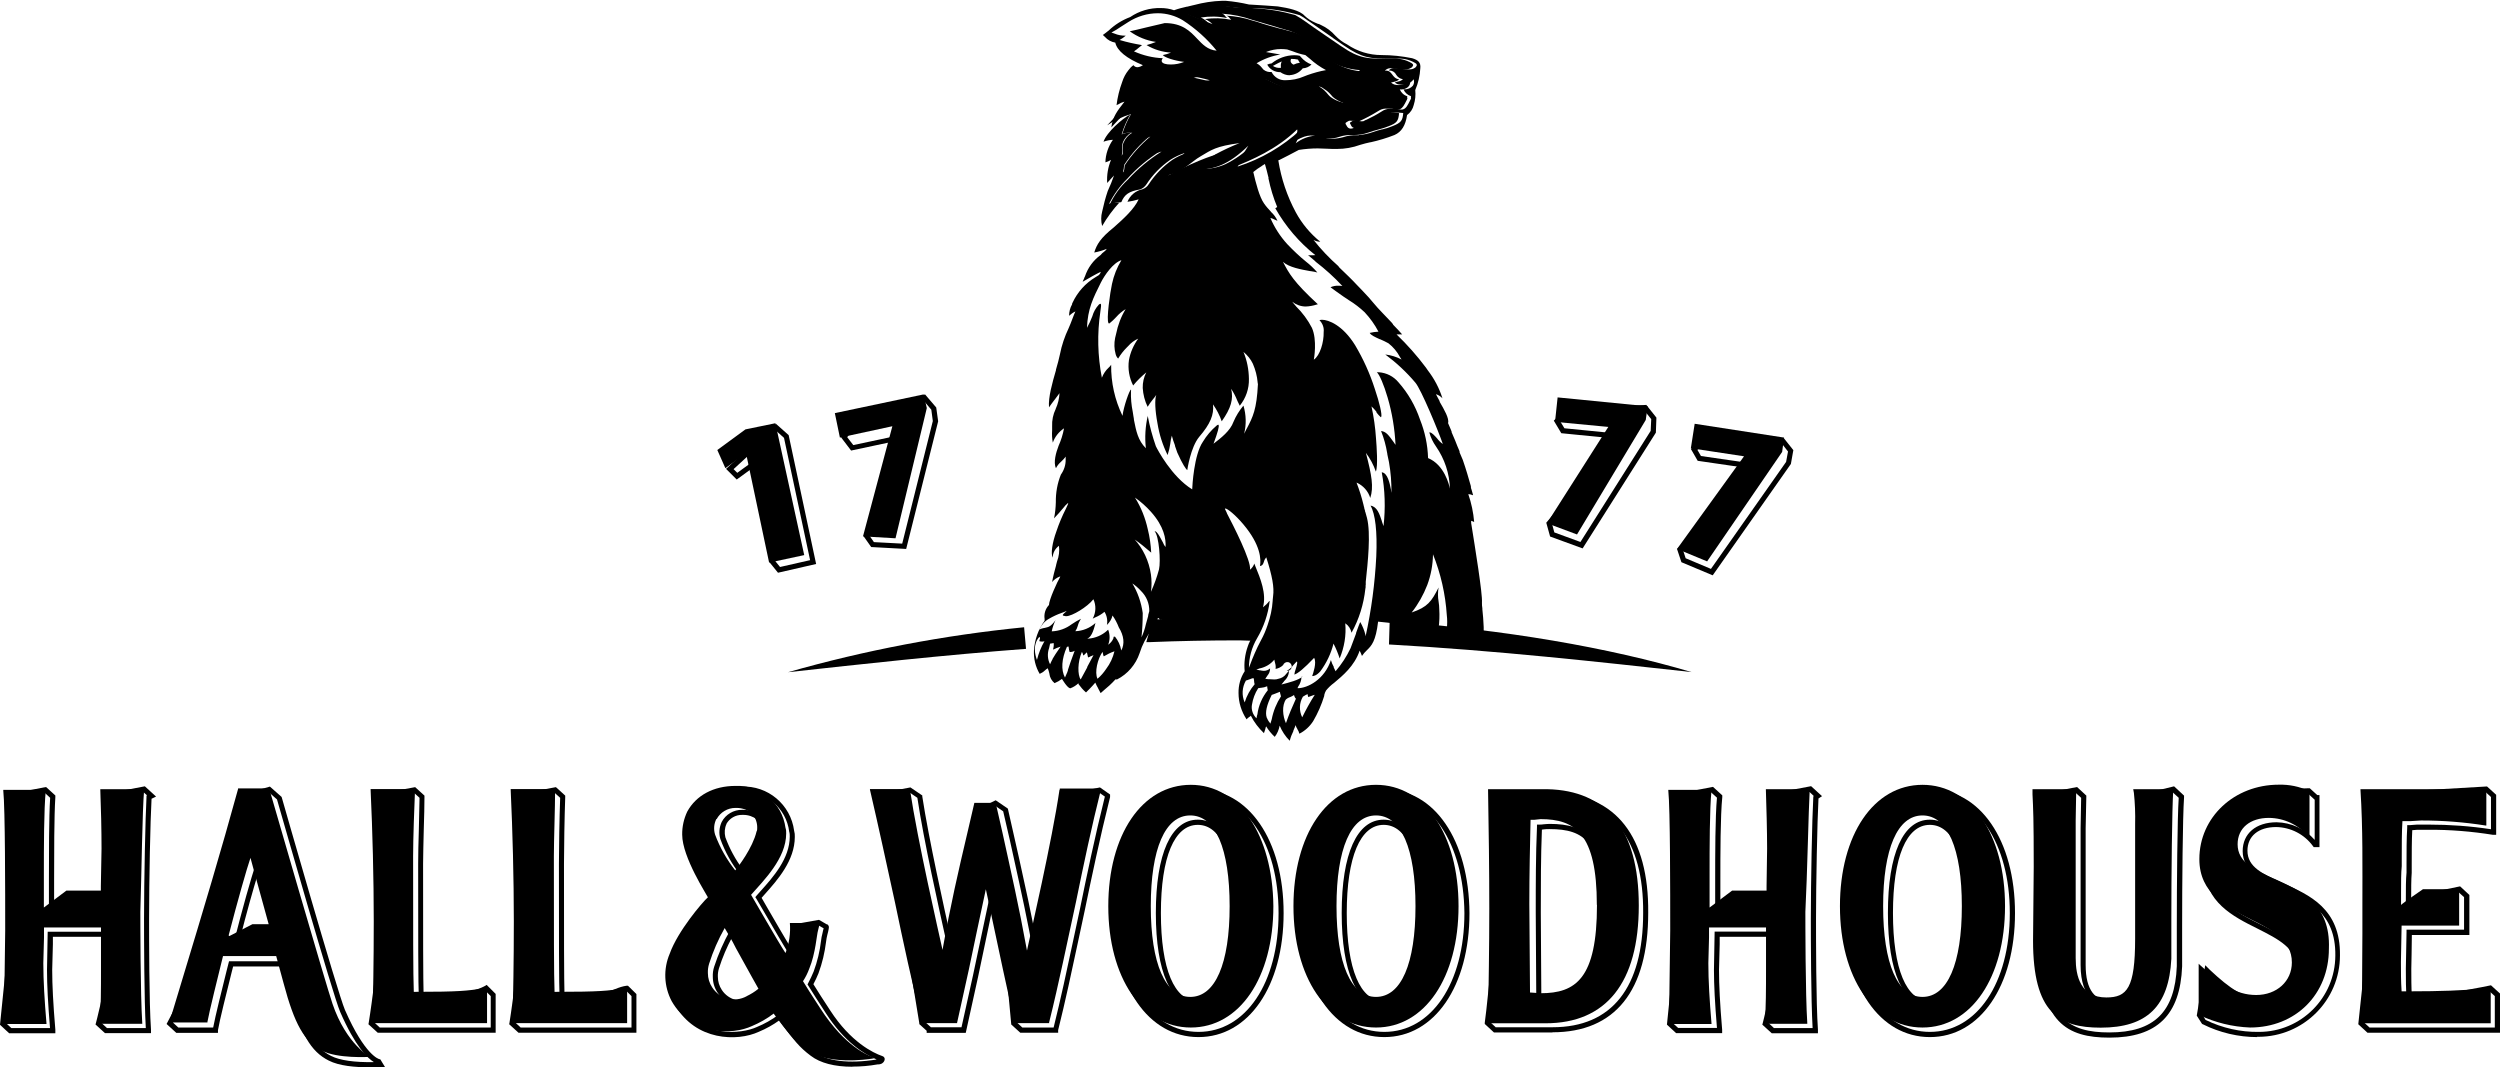 <?xml version="1.0" encoding="UTF-8"?><svg id="uuid-2ac6098c-67be-4041-a9cc-9a70b4694314" xmlns="http://www.w3.org/2000/svg" viewBox="0 0 182.94 78.1"><path d="M53.16,60.3c-.14,.3-.16,.64-.08,.97,.31,.84,.74,1.64,1.28,2.35,.6-.73,1.05-1.58,1.32-2.48,.03-.07,.04-.14,.04-.22,.01-.34-.1-.68-.32-.95-.29-.22-.64-.34-1-.34h-.09c-.48-.01-.93,.25-1.16,.67m1.2,3.93l-.15-.18c-.64-.8-1.14-1.7-1.49-2.66-.12-.41-.08-.85,.1-1.24h0c.29-.56,.88-.9,1.5-.89h.09c.46,0,.9,.16,1.26,.45,.29,.33,.44,.76,.44,1.2,0,.12-.01,.24-.06,.35-.28,1.22-1.33,2.54-1.54,2.79l-.15,.18Zm-.77,4.34c-.39,.73-.72,1.5-.97,2.29-.06,.2-.09,.41-.08,.62,0,.34,.1,.67,.29,.96,.49,.75,1.48,1.01,2.27,.58h.02c.25-.12,.49-.26,.7-.43-.06-.11-.12-.21-.17-.3-.08-.13-.16-.27-.22-.41l-1.18-2.13c-.22-.44-.44-.82-.65-1.18m.69,5.03c-.72,0-1.38-.36-1.77-.96-.23-.34-.35-.74-.35-1.16-.01-.25,.02-.5,.1-.74,.3-.92,.69-1.81,1.16-2.65l.16-.28,.17,.28c.27,.45,.55,.92,.83,1.48l1.21,2.2c.03,.06,.11,.2,.18,.32,.08,.13,.16,.28,.25,.44l.07,.13-.11,.1c-.27,.24-.58,.44-.91,.58-.3,.16-.64,.25-.99,.25m2.82,.55l.42,.56c.87,1.17,1.24,1.66,2.04,2.26,.91,.69,2.54,.9,4.59,.57h0c-.92-.39-2.37-1.29-3.72-3.39-.05-.08-.14-.21-.25-.39-.24-.37-.6-.92-1.03-1.62l-.06-.09,.05-.1c.15-.28,.28-.56,.4-.85,.27-.73,.45-1.48,.54-2.25,.02-.18,.05-.36,.1-.53l.05-.23c.01-.06,.03-.11,.04-.15l-.4-.23-1.55,.28v.02c.11,.67,.07,1.35-.12,2l-.13,.34-.2-.31c-.39-.59-1.44-2.41-2.07-3.49-.23-.39-.42-.73-.45-.77l-.08-.12,.09-.11c.1-.12,.21-.24,.32-.36,.89-.99,2.11-2.36,2.11-3.96,0-.12,0-.24-.04-.36-.21-1.73-1.73-3.01-3.47-2.93-1.54,0-2.76,.65-3.37,1.78-.24,.5-.35,1.05-.34,1.6,0,1.34,1.28,3.51,1.71,4.23,.06,.09,.11,.19,.16,.29l.04,.12-.09,.08c-.39,.34-2.15,2.41-2.74,4.04-.46,1.07-.42,2.29,.13,3.33,1.47,2.58,4.47,2.28,5.61,1.75,.56-.23,1.09-.53,1.57-.89l.15-.12Zm5.27,3.92c-1.3,0-2.35-.27-3.04-.8-.85-.63-1.25-1.17-2.12-2.33l-.19-.26c-.46,.33-.96,.61-1.49,.83-1.59,.74-4.63,.65-6.1-1.91-.6-1.13-.65-2.47-.15-3.65,.56-1.56,2.18-3.52,2.73-4.08l-.07-.12c-.75-1.28-1.76-3.13-1.76-4.42-.01-.61,.12-1.22,.38-1.78,.68-1.26,2.03-1.98,3.7-1.98,1.93-.09,3.6,1.32,3.85,3.23,.04,.15,.06,.3,.05,.45,0,1.73-1.27,3.16-2.2,4.2-.08,.09-.15,.17-.23,.26,.07,.12,.19,.33,.38,.66,.53,.91,1.35,2.34,1.83,3.11,.06-.48,.06-.96,0-1.43l-.03-.37,2.02-.36,.57,.33h.04l.07,.07c.07,.09,.05,.18-.01,.46l-.06,.24c-.04,.16-.07,.32-.09,.49-.1,.8-.28,1.58-.56,2.33-.11,.27-.23,.53-.37,.79,.4,.65,.74,1.17,.97,1.52,.12,.19,.21,.32,.26,.4,1.5,2.32,3.15,3.11,3.79,3.33,.04,.01,.06,.02,.07,.03,.07,.03,.12,.1,.13,.19,0,.13-.08,.25-.19,.32l-.03,.02c-.08,.04-.17,.06-.25,.06h-.06c-.61,.11-1.22,.16-1.83,.16"/><path d="M27.79,75.19h8.12v-2.3l-.35-.35c-.42,.21-1.84,.78-4.73,.78h-.18v-.18c-.05-1.15-.05-4.65-.05-9.94,0-.63,.02-1.59,.05-2.52,.02-.89,.04-1.74,.05-2.3l-.42-.38-2.45,.46c.14,3.21,.22,6.58,.22,9.51-.08,2.29-.3,4.58-.67,6.84l.42,.39Zm8.49,.38h-8.64l-.68-.62,.02-.1s.68-4.14,.68-6.88c0-2.95-.08-6.37-.23-9.61v-.21l2.95-.55,.68,.62v.13c0,.56-.02,1.43-.05,2.34-.02,.93-.05,1.88-.05,2.51,0,5.04,0,8.45,.04,9.75,3.19-.03,4.47-.79,4.48-.8l.13-.08,.66,.66v2.83Z"/><path d="M38.09,75.19h8.12v-2.3l-.38-.38c-.22,.05-.44,.12-.66,.21-.67,.26-1.58,.6-4.04,.6h-.18v-.18c-.05-1.15-.05-4.65-.05-9.94,0-1.12,.04-3.45,.09-4.82l-.42-.38-2.45,.46c.15,3.21,.23,6.59,.23,9.5-.08,2.29-.31,4.58-.67,6.84l.42,.39Zm8.49,.38h-8.64l-.68-.62,.02-.1s.68-4.23,.68-6.88c0-2.95-.08-6.36-.23-9.61v-.21l2.95-.55,.68,.62v.13c-.05,1.36-.09,3.72-.09,4.85,0,5.04,0,8.45,.04,9.75,2.25-.02,3.1-.34,3.72-.58,.27-.11,.54-.2,.83-.24h.09s.62,.61,.62,.61v2.83Z"/><path d="M87.65,60.36c-1.71,0-2.7,2.35-2.7,6.45s.98,6.45,2.7,6.45,2.7-2.35,2.7-6.45-.98-6.45-2.7-6.45m0,13.28c-1.95,0-3.07-2.49-3.07-6.83s1.12-6.83,3.07-6.83,3.07,2.43,3.07,6.83-1.12,6.83-3.07,6.83m.05-15.52c-3.45,0-5.86,3.58-5.86,8.7s2.41,8.69,5.86,8.69,5.86-3.57,5.86-8.69-2.41-8.7-5.86-8.7m0,17.77c-3.67,0-6.23-3.73-6.23-9.07s2.56-9.07,6.23-9.07,6.23,3.73,6.23,9.07-2.56,9.07-6.23,9.07"/><path d="M101.25,60.36c-1.71,0-2.7,2.35-2.7,6.45s.98,6.45,2.7,6.45,2.7-2.35,2.7-6.45-.98-6.45-2.7-6.45Zm0,13.28c-1.95,0-3.07-2.49-3.07-6.83s1.12-6.83,3.07-6.83,3.07,2.49,3.07,6.83-1.12,6.83-3.07,6.83Zm.05-15.52c-3.45,0-5.86,3.58-5.86,8.7s2.41,8.69,5.86,8.69,5.86-3.57,5.86-8.69c-.05-5.12-2.45-8.7-5.86-8.7m0,17.77c-3.67,0-6.23-3.73-6.23-9.07s2.56-9.07,6.23-9.07,6.19,3.73,6.23,9.07c0,5.34-2.56,9.07-6.23,9.07"/><path d="M112.83,60.72c-.08,2-.08,4.05-.08,6.04,0,1.1,.01,2.2,.02,3.28,.01,1.02,.02,2.02,.02,3.03h.04c.15-.04,.3-.05,.46-.05,2.52,0,3.98-1.04,3.98-6.36,0-5.07-1.31-5.99-3.89-5.99-.14,0-.28,0-.41,.02-.05,0-.09,.01-.14,.02m-.12,12.75c-.05,0-.1,0-.15-.02l-.14-.04v-.15c0-1.07-.01-2.14-.02-3.21-.01-1.09-.02-2.18-.02-3.29,0-2.05,0-4.17,.09-6.23v-.18h.19c.1,0,.19,0,.28-.02,.15-.02,.3-.02,.45-.03,2.7,0,4.26,1.04,4.26,6.37,0,4.91-1.18,6.73-4.36,6.73-.13,0-.26,.01-.39,.04-.06,.01-.13,.02-.19,.02m-3.24,1.72h4.14c4.34,0,6.63-2.9,6.63-8.37,.04-5.31-2.25-8.28-6.45-8.37h-4.16c.04,2.92,.04,5.66,.04,8.56,0,2.4-.54,7.07-.63,7.8l.42,.39Zm4.14,.38h-4.29l-.67-.62v-.1c.02-.05,.65-5.28,.65-7.85,0-2.94,0-5.72-.05-8.7v-.24h4.54c4.45,.09,6.87,3.2,6.82,8.75,0,5.72-2.43,8.75-7.01,8.75"/><path d="M141.22,60.36c-1.71,0-2.7,2.35-2.7,6.45s.98,6.45,2.7,6.45,2.7-2.35,2.7-6.45-.98-6.45-2.7-6.45m0,13.28c-1.95,0-3.07-2.49-3.07-6.83s1.12-6.83,3.07-6.83,3.07,2.49,3.07,6.83-1.12,6.83-3.07,6.83m0-15.52c-3.45,0-5.85,3.58-5.85,8.7s2.41,8.69,5.85,8.69,5.85-3.57,5.85-8.69-2.41-8.7-5.85-8.7m0,17.77c-3.67,0-6.23-3.73-6.23-9.07s2.56-9.07,6.23-9.07,6.23,3.73,6.23,9.07-2.56,9.07-6.23,9.07"/><path d="M149.55,58.45v.48c.05,.92,.09,1.79,.09,5.05l-.05,5.4c0,5.14,1.82,6.17,4.76,6.17,3.28,0,4.81-1.5,4.94-4.85v-2.88c0-3.05,.04-7.96,.14-9.44l-.46-.42-1.79,.44,.02,.1c.08,.77,.12,1.55,.1,2.33v8.37c0,3.74-1,4.49-2.62,4.49-1.11,0-2.43-.53-2.43-3.07v-10.03l.04-2.21-.42-.38-2.32,.45Zm4.8,17.48c-3.08,0-5.13-1.11-5.13-6.55l.05-5.4c0-3.25-.04-4.11-.08-5.03v-.81s2.8-.55,2.8-.55l.68,.63-.05,2.38v10.02c0,1.81,.67,2.7,2.06,2.7,1.18,0,2.24-.32,2.24-4.12v-8.38c.02-.76,0-1.52-.09-2.27l-.07-.44,2.33-.57,.73,.68v.13c-.1,1.43-.14,6.4-.14,9.48v2.88c-.14,3.57-1.83,5.22-5.32,5.22"/><path d="M161.41,74.64c1.21,.59,2.55,.89,3.89,.87,3.08,0,5.58-2.5,5.59-5.58,.04-3.16-2.01-4.07-3.99-4.95h-.02s.08-.18,.08-.18l-.11,.16c-1.41-.64-2.74-1.24-2.74-2.68,0-1.28,.97-2.11,2.48-2.11,1.07,.02,2.08,.48,2.79,1.29v-2.94l-.48-.44c-.27,0-1.15,.04-1.58,.04-3.15,0-5.63,2.31-5.63,5.26,0,2.4,1.94,3.37,3.65,4.23,1.61,.81,3.13,1.56,3.13,3.33,0,1.49-1.18,2.57-2.8,2.57-1.46,0-2.6-.77-4.04-2.1l-.48,2.83,.25,.4Zm3.77,1.25c-1.38,0-2.75-.32-3.99-.94l-.05-.02-.39-.61,.62-3.69,.35,.35c1.45,1.36,2.56,2.14,3.94,2.14s2.42-.92,2.42-2.19c0-1.53-1.35-2.2-2.91-2.99-1.73-.86-3.87-1.93-3.87-4.57,0-3.16,2.64-5.64,6-5.64,.49,0,1.63-.05,1.64-.05h.08s.55,.5,.55,.5h.16v3.81h-.42l-.06-.08c-.63-.86-1.62-1.37-2.69-1.39-1.29,0-2.1,.66-2.1,1.73,0,1.2,1.11,1.7,2.51,2.33l-.05,.19,.08-.17-.08,.17,.09-.16c2,.88,4.26,1.88,4.22,5.3,0,3.29-2.67,5.95-5.96,5.96-.04,0-.08,0-.12,0"/><path d="M173.39,75.19h9.17v-2.3l-.42-.38c-.58,.12-3.59,.72-5.07,.76h-.96v-.18c-.06-.69-.06-1.46-.06-2.21,0,0,.05-2.57,.05-2.66v-.19h4.21v-2.38l-.42-.38-2.28,.47c-.22,.2-1.09,.99-1.26,1.12l-.3,.22v-1.29c0-.73,0-1.43,.05-1.94v-.58c0-.79,0-1.97,.05-2.71v-.18h.19c.06,0,.36-.03,.53-.04h.84c1.53,0,3.06,.11,4.57,.34v-2.36l-.43-.39-8.39,.49c.15,2.28,.14,4.64,.13,6.92v3.48s-.63,5.97-.63,5.97l.42,.39Zm9.55,.38h-9.7l-.67-.62,.65-6.14v-3.46c0-2.32,.01-4.71-.14-7.04v-.24l8.91-.52,.67,.61v2.93h-.23c-1.56-.25-3.14-.38-4.72-.37h-.82s-.22,.02-.37,.03c-.04,.73-.04,1.8-.04,2.52v.6c-.04,.51-.04,1.2-.04,1.92v.51c.31-.27,.76-.68,.97-.87l.04-.04,2.57-.53,.68,.63v2.93h-4.21c0,.61-.04,2.47-.04,2.47,0,.67,0,1.37,.04,2.01h.6c1.56-.05,5.06-.77,5.09-.78l.1-.02,.68,.62v2.84Z"/><path d="M74.81,75.19h2.29c.52-2.09,.98-4.23,1.42-6.31,.17-.81,.35-1.62,.52-2.43,.46-2.26,1.08-5.23,1.81-8.16l-.43-.3-2.17,.46c-.58,3.86-1.95,10.56-2.19,11.65l-.2,.94-.17-.94c-.5-2.77-.98-4.94-1.49-7.25l-.3-1.36-.49-2.12-.58-.4-.83,.41-.48,2.06c-.55,2.35-.89,4.28-1.32,6.73-.1,.59-.21,1.21-.33,1.86l-.17,.95-.2-.94c-.05-.22-.13-.59-.24-1.08-.54-2.44-1.67-7.48-2.13-10.58l-.6-.41-2.12,.41c.46,1.96,.89,3.96,1.32,5.9,.16,.74,.32,1.47,.48,2.2,.51,2.48,1.31,7.6,1.41,8.23l.5,.46h2.24l.84-3.79c.01-.05,1.15-5.45,1.24-5.86l.18-.83,.18,.83c.09,.41,1.22,5.76,1.24,5.82l.32,3.43,.44,.41Zm2.63,.38h-2.78l-.66-.6-.33-3.55s-.7-3.31-1.05-4.93c-.34,1.63-1.04,4.95-1.05,5l-.9,4.09h-2.86v-.15l-.54-.49v-.07c-.02-.06-.89-5.66-1.43-8.28-.16-.73-.32-1.46-.48-2.19-.43-1.98-.88-4.03-1.35-6.04v-.09s0-.15,0-.15l2.61-.5,.87,.59v.08c.47,3.07,1.6,8.18,2.15,10.63,.01,.05,.02,.1,.03,.15,.06-.32,.11-.62,.16-.93,.43-2.46,.77-4.4,1.32-6.75l.52-2.24,1.19-.59,.89,.61,.82,3.63c.45,2.04,.88,3.97,1.31,6.31,.47-2.28,1.53-7.58,2-10.77v-.02s0-.15,0-.15l2.61-.55,.74,.52v.19c-.74,2.95-1.37,5.95-1.84,8.23-.18,.81-.35,1.62-.52,2.43-.45,2.1-.91,4.27-1.44,6.39v.21Z"/><path d="M18.86,63.99c-.31,1-.82,2.81-1.3,4.7l1.09-.69h1.32c-.49-1.76-.88-3.19-1.1-4.01m-1.56,5.31l-.23-.23,.03-.1c.62-2.44,1.29-4.83,1.58-5.64l-.06-.24,.52,.1-.06,.15,.09,.33c.22,.79,.66,2.43,1.22,4.46l.07,.24h-1.7l-1.45,.92Zm-.54,1.04h4.23v.19c.02,.07,.34,1.24,.54,1.96,.78,2.92,1.48,4.18,2.69,4.78,.62,.32,1.72,.48,3.13,.45-.46-.28-1.36-1.13-2.47-3.68-.54-1.25-4.3-14.44-4.62-15.54l-.61-.54-1.53,.44c-1.3,4.73-2.88,10-3.97,13.55l-1.5,2.88,.39,.36h2.55c.16-.85,.63-2.74,.98-4.14l.18-.71Zm10.24,7.76c-1.02,0-2.19-.1-2.95-.49-1.32-.66-2.08-1.97-2.89-5.02-.32-1.15-.46-1.65-.51-1.87h-3.6l-.11,.43c-.37,1.48-.88,3.51-1,4.23h0v.2h-3.05l-.71-.65,1.62-3.1c1.07-3.53,2.67-8.8,3.96-13.54v-.16l1.98-.57,.85,.75,.02,.05c.04,.14,4.08,14.29,4.62,15.54,1.47,3.36,2.5,3.6,2.51,3.6l.08,.02,.36,.59h-.58c-.19,0-.39,0-.6,0"/><path d="M.82,75.23H3.66c-.15-1.82-.22-3.14-.22-4.25l.05-2.8h4.55v3.39c0,.87-.49,2.79-.62,3.28l.41,.38h2.84c-.12-2.03-.13-6.62-.13-8.01,0-2.85,.1-7.42,.18-8.89v-.11s.04-.02,.04-.02l-.28-.25-2.4,.46c.04,1.16,.09,2.92,.09,4.19l-.05,3.26h-2.95c-.23,.21-1.11,1.02-1.27,1.18l-.32,.32v-2.93c0-1.86,0-4.66,.09-6.05l-.41-.38-2.35,.45c.13,1.51,.13,7.32,.13,10.15l-.63,6.24,.42,.39Zm3.23,.38H.67l-.67-.62,.65-6.41c0-2.88,0-8.9-.14-10.22v-.22l2.86-.55,.68,.62v.13c-.09,1.38-.09,4.21-.09,6.09v2.03c.39-.36,.98-.9,1.01-.94l.05-.05h2.72v-.13l.05-2.75c0-1.3-.05-3.14-.09-4.29v-.21l2.9-.55,.82,.75-.33,.16c-.09,1.57-.18,5.99-.18,8.76,0,1.42,0,6.19,.14,8.14v.25h-3.37l-.69-.63,.03-.11s.63-2.37,.63-3.29v-3.02H3.87v.54l-.05,1.88c0,1.12,.07,2.47,.23,4.38v.25Z"/><path d="M129.8,75.23h2.84c-.12-2.03-.13-6.62-.13-8.01,0-2.56,.09-7.34,.18-8.89l.02-.1-.3-.28-2.4,.46c.04,1.15,.09,2.92,.09,4.19l-.05,3.26h-2.95c-.23,.21-1.11,1.02-1.27,1.18l-.32,.32v-2.93c0-1.86,0-4.65,.13-6.06l-.42-.38-2.35,.45c.13,1.51,.13,7.32,.13,10.15l-.63,6.24,.43,.39h2.84c-.15-1.82-.22-3.14-.22-4.25l.05-2.8h4.54v3.39c0,.75-.5,2.78-.62,3.28l.41,.38Zm3.23,.38h-3.38l-.69-.63,.03-.11s.64-2.5,.64-3.3v-3.02h-3.79v.54l-.05,1.88c0,1.13,.07,2.48,.23,4.38v.25h-3.37l-.67-.62,.65-6.41c0-2.88,0-8.9-.14-10.22v-.22l2.86-.55,.68,.62v.13c-.14,1.38-.14,4.22-.14,6.09v2.03c.39-.36,.98-.91,1.01-.94l.05-.05h2.72v-.13l.05-2.75c0-1.31-.05-3.14-.09-4.29v-.21l2.9-.55,.8,.73-.26,.17c-.09,1.64-.18,6.27-.18,8.78,0,1.42,0,6.19,.14,8.14v.25Z"/><path d="M54.64,72.9c-.88,.48-1.97,.2-2.52-.64-.21-.31-.32-.68-.32-1.05-.01-.23,.02-.46,.09-.69,.29-.91,.67-1.78,1.14-2.61,.27,.46,.55,.92,.82,1.47l1.19,2.15s.23,.41,.46,.82c-.26,.22-.56,.4-.87,.55h0Zm-2.2-12.96c.27-.5,.8-.82,1.37-.82h.09c.42,0,.82,.15,1.14,.41,.24,.3,.38,.67,.37,1.05,0,.09,0,.19-.05,.27-.28,1.19-1.33,2.57-1.56,2.84-.62-.79-1.12-1.67-1.47-2.61-.12-.38-.09-.79,.09-1.15h0Zm11.26,17.35c-.09-.05-1.83-.64-3.66-3.48-.14-.23-.64-.96-1.28-2.01,.19-.29,.34-.59,.46-.92,.46-1.1,.55-2.52,.64-2.79,.09-.41,.14-.55,.14-.55h-2.2c.06,.75-.05,1.5-.32,2.2-.55-.83-2.43-4.12-2.52-4.26,.92-1.05,2.57-2.66,2.57-4.49,0-.14,0-.28-.05-.41-.24-1.82-1.83-3.15-3.66-3.07-1.6,0-2.88,.69-3.53,1.88-.25,.53-.38,1.11-.37,1.69,0,1.65,1.83,4.44,1.88,4.58-.41,.37-2.2,2.47-2.79,4.12-.48,1.12-.43,2.4,.14,3.48,1.46,2.56,4.49,2.47,5.86,1.83,.57-.24,1.11-.54,1.6-.92,1.1,1.46,1.37,1.83,2.29,2.57,1.56,1.24,4.58,.78,4.9,.73,.06,0,.13-.02,.18-.05-.1-.04-.19-.09-.28-.14"/><path d="M35.18,72.35c-.96,.14-1.47,.23-4.9,.23-.05-1.14-.05-4.67-.05-9.94,0-1.24,.09-3.71,.14-4.85v-.05h-3.25v.05c.14,3.02,.23,6.5,.23,9.61s-.05,5.27-.09,7.42v.05h8.38v-2.57l-.46,.05Z"/><path d="M45.48,72.35c-.96,.14-1.47,.23-4.9,.23-.05-1.14-.05-4.67-.05-9.94,0-1.15,.09-3.53,.09-4.85v-.05h-3.25v.05c.14,3.02,.23,6.5,.23,9.61s-.05,5.27-.09,7.42v.05h8.38v-2.57l-.41,.05Z"/><path d="M89.98,66.31c0,4.21-1.05,6.64-2.88,6.64s-2.89-2.43-2.89-6.64,1.05-6.64,2.89-6.64,2.88,2.43,2.88,6.64Zm-2.84-8.88c-3.57,0-6.04,3.66-6.04,8.88s2.47,8.88,6.04,8.88,6.04-3.66,6.04-8.88c-.05-5.22-2.52-8.88-6.04-8.88"/><path d="M103.58,66.31c0,4.21-1.05,6.64-2.89,6.64s-2.89-2.43-2.89-6.64,1.05-6.64,2.89-6.64,2.89,2.43,2.89,6.64m-2.89-8.88c-3.57,0-6.04,3.66-6.04,8.88s2.47,8.88,6.04,8.88,6.04-3.66,6.04-8.88-2.47-8.88-6.04-8.88"/><path d="M116.86,66.22c0,5.4-1.56,6.46-4.12,6.46l-.73-.05h-.05c0-.09-.05-6.46-.05-6.46,0-2.29,.05-4.35,.09-6.18h.27l.46-.05c2.52,0,4.12,1.05,4.12,6.27Zm-3.62-8.47h-4.35v.05c.05,2.93,.09,5.81,.09,8.7s-.05,5.58-.09,8.33v.05h4.21c4.44,0,6.82-2.98,6.82-8.61s-2.38-8.42-6.68-8.52"/><path d="M143.56,66.31c0,4.21-1.05,6.64-2.88,6.64s-2.88-2.43-2.88-6.64,1.05-6.64,2.88-6.64,2.88,2.43,2.88,6.64m-2.88-8.88c-3.57,0-6.04,3.66-6.04,8.88s2.47,8.88,6.04,8.88,6.04-3.66,6.04-8.88-2.47-8.88-6.04-8.88"/><path d="M156.1,57.75l.05,.27c.08,.76,.11,1.52,.09,2.29v8.38c0,3.62-.59,4.3-2.11,4.3-1.88,0-2.24-1.56-2.24-2.88v-10.07l.04-2.29h-3.2v.37c.05,1.05,.09,1.74,.09,5.31l-.05,5.4c0,5.27,1.88,6.37,4.95,6.37,3.39,0,4.99-1.56,5.17-5.04v-2.88c0-3.25,.05-8.1,.14-9.48v-.05h-2.93Z"/><path d="M166.4,64.3c-1.42-.64-2.66-1.19-2.66-2.52,0-1.19,.92-1.93,2.29-1.93,1.12,.01,2.17,.51,2.88,1.37l.09,.09v-3.43h-.05c-.68-.33-1.44-.48-2.2-.46-3.25,0-5.81,2.38-5.81,5.45,0,2.52,2.01,3.52,3.75,4.4,1.56,.78,3.02,1.51,3.02,3.16,0,1.37-1.1,2.38-2.61,2.38s-2.61-.82-4.12-2.2l-.09-.09v3.76h.05c1.16,.55,2.42,.86,3.71,.91,3.34,0,5.77-2.43,5.77-5.77,.13-3.3-2.11-4.26-4.03-5.13"/><path d="M182.15,72.31c-1.88,.18-3.8,.23-5.63,.23h-.78c-.05-.69-.05-1.47-.05-2.15,0,0,.05-2.57,.05-2.66h4.21v-2.66h-2.65s-1.47,1.01-1.6,1.15v-.92c0-.73,0-1.42,.05-1.92v-.59c0-.78,0-1.97,.05-2.7h.55l.82-.05c1.58,0,3.16,.12,4.72,.37h.05v-2.66h-9.21v.05c.18,2.79,.14,5.68,.14,8.42v2.11l-.04,6.55h9.43v-2.57h-.09Z"/><path d="M77.53,57.79h0c-.55,3.76-2.11,10.48-2.38,11.77-.6-3.3-1.15-5.68-1.79-8.61l-.5-2.2h-1.56l-.5,2.15c-.69,2.93-1.24,5.31-1.83,8.61-.28-1.28-1.83-8.01-2.38-11.72v-.05h-2.93v.05c.64,2.75,1.24,5.54,1.83,8.24,.6,2.88,1.24,5.86,1.97,8.79v.05h2.57l.87-3.94s1.14-5.45,1.24-5.86c.09,.41,1.24,5.82,1.24,5.82l.87,3.98h2.52v-.05c.73-2.93,1.33-5.91,1.97-8.84,.55-2.7,1.14-5.49,1.83-8.24v-.04h-3.02v.09Z"/><path d="M18.33,62.78c.14,.5,.64,2.38,1.33,4.85h-1.19l-1.69,.87-.05-.05c.64-2.47,1.33-4.9,1.6-5.68h0Zm8.75,14.56s-1.74-.92-2.75-3.89c-.46-1.33-4.58-15.57-4.62-15.71v-.05h-2.29v.05c-1.19,4.35-2.66,9.25-3.98,13.6l-1.05,3.48h2.79v-.05c.14-.78,.78-3.34,1.14-4.81h3.89s.55,2.02,.55,2.02c.78,2.93,1.51,4.26,2.79,4.9,1.14,.6,3.43,.46,3.53,.46h0Z"/><path d="M10.54,57.75h-3.2v.05c.05,1.19,.09,3.02,.09,4.3l-.05,2.75v.32h-2.52l-1.65,1.24v-2.47c0-1.88,0-4.72,.14-6.09v-.05H.24v.05c.14,1.33,.14,7.37,.14,10.26l-.09,6.82H3.4v-.05c-.14-1.65-.23-3.11-.23-4.4l.05-1.88v-.73H7.39v3.2c0,1.14,0,2.75-.09,3.8v.05h3.11v-.05c-.14-2.11-.14-7.51-.14-8.15,.09-2.79,.14-7.37,.28-8.97h0Z"/><path d="M132.43,57.75h-3.21v.05c.04,1.19,.09,3.02,.09,4.3l-.04,2.75v.32h-2.52l-1.65,1.24v-2.47c0-1.88,0-4.72,.14-6.09v-.05h-3.16v.05c.14,1.33,.14,7.37,.14,10.26l-.09,6.82h3.11v-.05c-.14-1.65-.23-3.11-.23-4.4l.05-1.88v-.73h4.17v3.2c0,1.14,0,2.75-.09,3.8v.05h3.11v-.05c-.14-2.11-.14-7.51-.14-8.15,.14-2.7,.23-7.42,.32-8.97Z"/><path d="M56.79,31.01l-1.42,1.24-2.24,2.06,.78,.78,1.51-1.1,.92,7.19,.59,.73,2.79-.64-2.01-9.43-.92-.82Zm0,.51l.58,.52,1.91,8.95-2.2,.5-.38-.47-.9-7.08-.08-.63-.52,.38-1.25,.91-.27-.27,1.95-1.79,1.17-1.02"/><path d="M67.69,28.86l-5.68,2.33-.46,.82,.73,.96,3.85-.82-2.93,7.1,.55,.78,2.56,.14,2.34-9.34-.14-1.01-.82-.96h0Zm-.11,.45l.57,.67,.11,.83-2.24,8.97-2.07-.11-.32-.46,2.85-6.9,.27-.66-.7,.15-3.61,.77-.44-.57,.27-.49,5.3-2.18"/><path d="M120.48,29.63l-5.86,.28-.92,.87,.55,.92,4.12,.41-5.22,6.14,.28,1.01,2.38,.87,5.36-8.47,.04-1.1-.73-.92Zm-.17,.39l.52,.65-.04,.86-5.14,8.13-1.91-.7-.17-.63,5.09-5.98,.47-.55-.72-.07-3.93-.39-.3-.49,.6-.57,5.53-.26"/><path d="M124.74,31.93l-1.01,.92,.5,.87,4.12,.6-5.63,5.86,.32,.96,2.29,.96,5.72-8.15,.18-1.01-.69-.87-5.82-.14h0Zm.14,.38l5.49,.13,.47,.6-.14,.76-5.5,7.83-1.85-.78-.19-.58,5.47-5.7,.51-.53-.73-.1-3.94-.57-.26-.45,.67-.61"/><polygon points="58.85 40.62 56.28 41.17 54.59 33.16 53.08 34.26 52.49 32.93 54.55 31.42 56.74 30.97 58.85 40.62"/><polygon points="67.82 29.86 65.53 39.39 63.15 39.25 65.3 31.19 61.46 32.02 61.09 30.23 67.59 28.86 67.82 29.86"/><polygon points="120.43 30.73 115.4 39.11 113.2 38.29 117.69 31.24 113.79 30.87 113.98 29.08 120.57 29.73 120.43 30.73"/><polygon points="130.41 33.07 124.92 41.08 122.72 40.17 127.62 33.39 123.73 32.8 124.01 31.01 130.55 32.02 130.41 33.07"/><path d="M57.66,49.19c5.47-.6,11.31-1.25,17.42-1.71l-.14-1.58c-5.85,.58-11.63,1.68-17.28,3.29"/><path d="M92.38,45.08c-.55,0-1.11,0-1.67,0-2.18,0-4.29,.11-6.36,.27l-.47,1.64h.22c2.18-.09,4.38-.13,6.61-.13l.96,.03,.71-1.79Z"/><path d="M101.64,47.16c7.85,.44,15.31,1.27,22.14,2.02-6.04-1.79-13.64-3.11-22.09-3.72"/><path d="M84.72,.97c-.76,0-1.51,.23-2.15,.64-.19,.12-.37,.24-.55,.35-.22,.15-.45,.3-.69,.42,.09,.03,.16,.05,.23,.08,.26,.11,.54,.16,.82,.15-.14,.12-.29,.23-.46,.32h.02c.54,.16,1.08,.28,1.63,.37-.06,.04-.12,.09-.19,.15h0c-.13,.11-.26,.22-.4,.31,.67,.3,1.38,.47,2.11,.5-.08,.1-.1,.18-.07,.26,.06,.13,.3,.2,.65,.2,.33,0,.66-.06,.98-.19-.72-.09-1.42-.32-1.56-.5,.21-.04,.4-.1,.6-.18-.63-.04-1.24-.22-1.79-.55,.23-.06,.46-.14,.69-.23-.69-.1-1.35-.37-1.92-.78,.24-.05,.73-.16,1.24-.29h0c.44-.1,.93-.22,1.32-.31,1.29,0,1.86,.6,2.37,1.14,.4,.42,.77,.82,1.43,.88-.7-.87-1.54-1.62-2.48-2.23-.55-.33-1.18-.51-1.83-.51h0Zm9.01,2.62c-.36,0-.71,.07-1.04,.2l-.05,.02c.1,.02,.24,.04,.36,.06,.23,.04,.49,.09,.69,.12-.62,.1-1.21,.32-1.74,.64,.16,.08,.29,.2,.4,.34,.03,.04,.07,.08,.1,.12,.17,.14,.38,.2,.6,.18,.19,.38,.58,.62,1.01,.6,.47,0,.94-.09,1.37-.28h0c.08-.03,.15-.06,.23-.09,.45-.16,.91-.29,1.37-.37-.43-.23-.83-.51-1.19-.84-.12-.1-.23-.19-.32-.26-.31-.06-.61-.15-.91-.27-.16-.06-.31-.11-.42-.14-.15-.02-.31-.03-.47-.03h0Zm-9.74,26.86h0c.14,.75,.34,1.48,.59,2.2,.11,.23,1.15,2.23,2.66,3.16h0c.01-.26,.13-2.53,.78-3.48,.27-.45,.61-.85,1.01-1.19,.03-.03,.07-.05,.11-.06,.01,0,.03,0,.03,.02,.06,.09-.06,.54-.37,1.37h0c.55-.42,1.23-.95,1.46-1.6,.18-.43,.43-.83,.73-1.19,.2,.67,.22,1.38,.05,2.06,.07-.13,.13-.26,.18-.36l.02-.03c.44-.84,.72-1.39,.81-3.25,0,0,0-.01,0-.02v.02s-.01-.06-.02-.08v-.03c-.04-.47-.16-.93-.35-1.37h0c-.16-.34-.4-.63-.69-.87,.26,.62,.39,1.29,.4,1.97,.02,.72-.22,1.41-.67,1.97-.06-.12-.12-.25-.17-.35l-.02-.05h0c-.12-.3-.27-.58-.44-.84,.18,.75-.01,1.42-.69,2.38-.15-.44-.37-.86-.64-1.24,.09,.75-.2,1.44-1.01,2.38-.63,.76-.87,2.41-.87,2.43-.08-.04-.35-.42-.73-1.28-.04-.13-.11-.33-.17-.49h0s0-.02,0-.02h0s0-.02,0-.02c-.09-.23-.17-.47-.23-.71-.05,.18-.09,.36-.11,.55v.02c-.04,.29-.11,.58-.2,.85-.36-.73-.61-1.51-.74-2.32-.18-.96-.21-1.74-.09-2.08-.08,.12-.17,.23-.25,.33h0c-.14,.18-.27,.35-.38,.54-.21-.43-.33-.9-.36-1.38-.01-.4,.08-.79,.26-1.14-.35,.29-.68,.61-.96,.96-.29-.57-.4-1.22-.31-1.85,.1-.57,.34-1.11,.68-1.58-.28,.12-.53,.31-.73,.54l-.07,.07-.03,.03c-.25,.25-.46,.52-.64,.82-.09-.09-.15-.2-.18-.32-.11-.39-.12-.8-.04-1.19,.02-.06,.04-.15,.07-.29h0c.13-.65,.36-1.26,.7-1.82-.26,.16-.49,.35-.69,.58h0s0,0,0,0c-.15,.17-.32,.32-.49,.46-.01,0-.02,0-.03,.01-.01,0-.03,0-.04-.02-.18-.23,.12-2.29,.25-2.87,.13-.61,.36-1.2,.69-1.74-.6,.18-1.23,1.09-1.51,1.65-.56,1.12-.96,1.92-1.01,3.3,.15-.27,.28-.55,.39-.84,.09-.32,.25-.61,.48-.86,.03-.03,.07-.05,.11-.06,.01,0,.02,0,.03,.01,.04,.05,.02,.24-.03,.56h0c-.24,1.61-.2,3.25,.11,4.84,.11-.28,.28-.54,.5-.74,.07-.06,.13-.13,.18-.21-.02,1.3,.27,2.58,.83,3.74,.08-.68,.52-1.92,.62-1.92,0,0,0,0,0,0,.01,.01,.01,.05,0,.12-.02,.51,.03,1.01,.13,1.51h0c.02,.12,.04,.22,.05,.32,.01,.06,.02,.11,.03,.17v.05s.01,.03,.01,.03v.03c.16,.8,.29,1.49,.87,2.06-.09-.79-.04-1.6,.14-2.38h-.01Zm-1.01,8.97c.67,.72,1.1,1.64,1.24,2.62,.06,.42,.06,.85,0,1.27h0s0,0,0,0c.24-.53,.44-1.08,.59-1.64,.14-.6,0-2.47-.32-2.79,.01,0,.02-.01,.03,0,.13,0,.32,.33,.45,.58,.04,.08,.08,.16,.12,.22h0s.01,.02,.01,.02h0c.05,.13,.11,.24,.19,.33,0,0,0,0,0,0,.04-.59-.11-1.51-1.07-2.58-.35-.39-.74-.74-1.17-1.04,.45,.71,.76,1.5,.94,2.32,.14,.56,.22,1.13,.25,1.71-.41-.36-.83-.7-1.28-1.01h0Zm22.29,3.57h0c-.06,.34-.06,.69,0,1.03h0c.03,.19,.05,.38,.05,.57,.03,.46,.01,.92-.05,1.37l.6,.05c.04-.33,.04-.67,0-1.01-.1-1.52-.44-3.02-1.01-4.44-.01,.77-.15,1.53-.42,2.25-.28,.72-.66,1.4-1.14,2.01,1.17-.4,1.45-.8,1.97-1.83h0Zm-22.43-.33h0c.41,.67,.67,1.42,.78,2.2,0,.59-.03,1.19-.09,1.78h0s0,0,0,0c.14-.31,.25-.63,.32-.96,.05-.19,.12-.43,.17-.61h0s0-.01,0-.01h0s0-.03,0-.03h0s0-.02,0-.02h0c.04-.15,.08-.27,.08-.29,.01-.56-.21-1.09-.61-1.48-.2-.22-.43-.42-.68-.58h0Zm-1.24,3.94h0c.22,.28,.38,.61,.44,.96h0s.01,.04,.01,.04c.26-.48,.2-1.07-.18-1.69-.12-.31-.27-.6-.46-.87-.06,.26-.21,.5-.41,.69,.06-.33,0-.68-.18-.96-.2,.17-.43,.31-.68,.41h0s0,0,0,0c-.07,.03-.13,.06-.18,.09,.24-.44,.26-.97,.05-1.42-.44,.57-1.57,1.24-1.98,1.24-.01,0-.03,0-.04,0-.15-.02-.21-.04-.22-.07-.01-.04,.06-.1,.14-.18h0s0,0,0,0h0s0-.01,0-.01h0s0,0,0,0h.02s.08-.09,.13-.13c-.12,.06-.26,.11-.4,.16h0s0,0,0,0h0s0,0,0,0h0s0,0,0,0c-.31,.11-.61,.25-.9,.42-.31,.17-.55,.45-.69,.78,.1-.05,.2-.08,.3-.1h.01s0,0,0,0c.05,0,.09-.02,.14-.03,.01,0,.03,0,.04-.01h0c.17-.04,.35-.08,.68-.54-.13,.26-.22,.54-.28,.82,.53-.02,1.04-.2,1.46-.52h0s0,0,0,0h0c.22-.15,.44-.28,.68-.4-.1,.15-.18,.32-.23,.5h0s0,.01,0,.01h0c-.04,.14-.1,.28-.18,.4,.54-.02,1.06-.23,1.47-.6-.16,.69-.35,1.06-.6,1.14,.04,0,.07,0,.11,0,.49-.04,.96-.24,1.33-.57h0s0-.01,0-.01h.02s0-.02,0-.02l.03-.02,.04-.03c.14,.35,.14,.75,0,1.1,.17-.12,.3-.27,.38-.46h0s.01-.03,.01-.03h0s0-.02,0-.02h0s0-.01,0-.01h0s0-.02,0-.02h0s.02-.04,.03-.06h0s.01,0,.01,0Zm-5.54,0c-.5,.55-.33,1.3-.18,1.69,.12-.48,.3-.94,.55-1.37-.05,.02-.11,.03-.17,.03-.07,0-.14-.01-.2-.03,0-.05,0-.1,.03-.15h0c.03-.06,.01-.12-.03-.17h0Zm1.05,.46s-.09,0-.13,.02h-.01s-.09,.02-.13,.02c-.02,.11-.04,.21-.07,.32-.14,.39-.12,.82,.07,1.19h0s.02-.05,.04-.09h0c.04-.1,.09-.19,.14-.28h0s0,0,0,0h0s0-.02,0-.02c.13-.22,.27-.45,.59-.9-.19,.05-.37,.13-.54,.22h0s0,0,0,0c0-.01,0-.03,0-.04v-.02h0v-.02c.04-.14,.05-.28,.03-.43h.01Zm15.8-3.06h0c-.12,.95-.43,1.87-.92,2.7-.39,.66-.6,1.42-.6,2.19h0s0-.02,0-.02c.09-.25,.34-.91,.64-1.54,.09-.18,.17-.33,.24-.47h0c.2-.36,.36-.74,.49-1.13,.2-.57,.33-1.16,.37-1.77h0s0-.03,0-.03v-.02c.01-.11,.02-.2,.03-.29,.09-.64-.06-1.46-.5-2.84-.08,.09-.14,.2-.17,.32h0c-.05,.16-.1,.29-.29,.32,.09-.49,.05-1.54-1.2-3.03-.6-.72-1.19-1.18-1.33-1.18,0,0-.02,0-.03,.01,0,.01-.01,.02,0,.03,0,0,.06,.12,.13,.27v.02s.01,0,.01,0v.02c.45,.86,1.8,3.49,1.69,4.13,.15-.12,.26-.28,.32-.46v.02s.02,.04,.02,.04v.03s.03,.04,.03,.04h0v.02c.4,.97,.85,2.06,.58,3.06,.17-.13,.33-.28,.46-.46h0Zm-14.7,3.29l-.14,.05c-.39,.88-.44,1.68-.14,2.24,.03-.07,.06-.15,.1-.23h0s0,0,0,0c.05-.1,.09-.2,.12-.31h0s0-.02,0-.02h0s0-.01,0-.01h0c.08-.25,.22-.67,.49-1.39-.11,.07-.24,.1-.37,.09-.02-.06-.04-.13-.05-.19h0s0-.02,0-.02c0-.07-.02-.13-.04-.2h0Zm2.47,.41c-.36,.5-.6,1.5-.37,1.97,.25-.21,.46-.46,.64-.73,.29-.38,.49-.82,.6-1.28-.27,.09-.53,.22-.78,.37-.03-.06-.05-.12-.06-.19h0s0-.02,0-.02h0s-.02-.08-.03-.11h0Zm-1.51,0h0c-.33,.75-.32,1.7-.09,2.02,.09-.16,.29-.53,.45-.83h0s.02-.04,.02-.04h0s.01-.03,.01-.03h0s.01-.04,.01-.04c.22-.41,.36-.68,.45-.84-.06,.02-.13,.05-.19,.08h0s0,0,0,0h-.01c-.06,.04-.13,.07-.2,.09-.02-.06-.03-.12-.04-.18h0c-.01-.07-.03-.13-.05-.19-.03,.02-.06,.04-.08,.07h0c-.05,.07-.12,.12-.19,.16,0-.1-.04-.19-.09-.27h0s0,0,0,0Zm16.07,1.83h0c-.01,.26-.1,.51-.25,.72h0s0,0,0,0v.02s-.02,.02-.02,.02h0s-.01,.03-.01,.03h0s0,.02,0,.02h0s0,0,0,0c0,0,0,0,0,.01h0s0,.01,0,.01c.73,0,1.97-.64,2.43-2.06,.05,.18,.12,.34,.21,.5h0s0,.01,0,.01h0s0,.01,0,.01h0s0,.01,0,.01h0s0,.02,0,.02c.04,.08,.1,.19,.13,.27,.44-.51,.81-1.08,1.1-1.69,.14-.36,.3-.79,.4-1.07v-.02s0,0,0,0h0s.01-.05,.01-.05h0s0,0,0,0h0c.11-.31,.27-.74,.3-.77,.17,.3,.3,.62,.38,.95h0s0,.01,0,.01h0s0,.03,0,.03h0s0,.04,.01,.05h0c.42-1.91,.68-3.87,.78-5.84,.08-1.82-.07-3.11-.42-3.72,.48,.07,.66,.62,.83,1.14h0s0,.02,0,.02h0s0,0,0,0c.03,.08,.07,.22,.12,.34,.15-1.31,.11-2.64-.13-3.94,.43,.04,.59,.82,.68,1.29h0s0,.01,0,.01h0s0,.02,0,.02v.02s0,0,0,0c.01,.05,.02,.11,.03,.16,.01-.75-.05-1.5-.18-2.24-.03-.14-.07-.32-.12-.57v-.05s-.01,0-.01,0h0v-.03c-.09-.56-.24-1.11-.45-1.63,.37,.04,.55,.3,.92,.81h0s.02,.03,.02,.03c.02,.03,.04,.06,.06,.09l.03,.04,.03,.04c-.06-1.17-.25-2.34-.58-3.46-.27-.92-.59-1.68-.79-1.85,.05,0,.1,0,.15,0,.56,.04,1.07,.3,1.43,.73,.71,.8,1.24,1.73,1.58,2.73,.36,.9,.56,1.85,.59,2.82,1.19,.49,1.54,1.95,1.6,2.24-.03-1.11-.39-2.18-1.02-3.09h0c-.22-.31-.39-.66-.49-1.03h.03c.15,0,.35,.23,.54,.44h0s0,0,0,0h0s0,0,0,0h0s0,0,0,0h0c.12,.16,.26,.3,.42,.41-.32-.94-1.6-4.02-2.01-4.49-.65-.77-1.39-1.46-2.2-2.06,.42,.05,.82,.17,1.19,.37l-.07-.11-.05-.08h0c-.21-.39-.49-.73-.84-1-.2-.11-.41-.21-.62-.3h-.01s0,0,0,0h-.01c-.35-.16-.64-.29-.73-.46,.21-.05,.43-.08,.64-.09-.27-.52-.61-.99-1.01-1.42-.35-.33-.74-.63-1.15-.88h0s0,0,0,0h0s-.01-.01-.01-.01h-.02s-.01-.02-.01-.02c-.16-.1-.27-.17-.35-.23-.45-.32-.77-.54-.96-.69,.18-.08,.37-.12,.57-.11,.1,0,.2,0,.3,.02-.6-.65-1.26-1.24-1.96-1.78h0s0,0,0,0h0s0,0,0,0h0s-.02-.02-.02-.02h0s0-.01,0-.01h0c-.2-.17-.42-.35-.54-.46,.04,.02,.09,.02,.14,.02,.04,0,.1,0,.15,0h.06c.06,0,.13-.01,.19-.01-1.19-.94-2.18-2.11-2.93-3.43l.14-.09c-.28-.67-.49-1.37-.64-2.09h0s0-.02,0-.02h0s0-.03,0-.03h0s0-.01,0-.01v-.04s-.01-.01-.01-.01c-.07-.29-.17-.7-.25-.95-.06,.04-.12,.08-.21,.13h0s-.02,.02-.02,.02h0s0,0,0,0c-.22,.13-.43,.28-.62,.44,.18,.79,.45,1.82,.78,2.29,.15,.22,.33,.42,.51,.61h0s0,.01,0,.01h0c.21,.19,.37,.41,.48,.66-.09-.04-.17-.08-.23-.1h0s0,0,0,0h0s0,0,0,0c-.09-.05-.19-.09-.29-.11,.3,.7,.72,1.35,1.24,1.92,.43,.45,.88,.88,1.36,1.27h0s0,0,0,0h0s0,0,0,0h0s0,0,0,0h0s0,0,0,0h0c.31,.24,.59,.51,.84,.8-.13-.04-.32-.07-.5-.1h-.03c-.65-.12-1.54-.27-1.99-.68h0c.44,.84,.76,1.45,2.56,3.11h-.03s0,0,0,0c-.02,0-.04,.01-.07,.02-.25,.08-.52,.13-.79,.14-.36,0-.71-.13-.99-.35,.08,.11,.17,.21,.26,.31h0s0,.01,0,.01h.01s0,.01,0,.01h0s0,0,0,0c.47,.46,.87,1,1.17,1.58,.4,.89,.15,2.28,.14,2.33,.45-.3,.74-1.28,.72-2.02,.04-.32-.08-.64-.31-.87,.06-.02,.12-.03,.19-.03,.47,0,1.51,.39,2.42,1.86,.6,1.01,1.08,2.07,1.44,3.19,.35,1.03,.55,1.91,.47,2.06,0,.01-.02,.02-.03,.02-.11-.1-.22-.22-.31-.34h0s0,0,0,0h0s0-.02,0-.02h-.01s0-.02,0-.02h0s0-.02,0-.02h0c-.11-.14-.23-.27-.36-.39h0c.17,.78,.28,1.56,.33,2.34,.05,.6,.15,2.04-.01,2.43-.17-.49-.42-.96-.73-1.37,.43,1.64,.58,2.51,.32,3.3-.15-.5-.52-.91-.99-1.12,0,0-.01,0-.01,0,0,0,0,0,0,.01,0,0,0,0,0,0,.2,.52,.37,1.05,.5,1.59h0s.01,.04,.01,.04h0s.01,.05,.01,.05l.04,.15v.03s.03,.09,.03,.09v.02s.03,.08,.03,.08v.05s.02,.04,.02,.04l.02,.07c.03,.12,.07,.24,.1,.36,.29,1.14,.06,3.27-.09,4.67v.09s0,.02,0,.02v.12s-.01,.03-.01,.03v.05s0,.02,0,.02v.08s-.02,.11-.02,.11c-.12,1.12-.46,2.22-1.01,3.21-.06-.28-.22-.53-.46-.69,.08,.88-.07,1.76-.41,2.57-.12-.37-.27-.74-.45-1.08h0s0-.01,0-.01c-.18,.73-.51,1.42-.96,2.03-.28,.32-.49,.35-.57,.35-.01,0-.02,0-.03,0h0c.06-.17,.35-.99,.14-1.33h0s0,0,0,0c0,0-.01,.01-.02,.02h0c-.68,.72-1.19,1.15-1.43,1.2,0-.04,.02-.07,.03-.11h0v-.03s0,0,0,0h0v-.02c.08-.24,.23-.7,.17-.78,0,0-.02-.01-.03-.01h0c-.07,.07-.14,.15-.21,.23l-.02,.02h0s0,0,0,0h0c-.13,.18-.3,.32-.49,.43,.18,.02,.34-.11,.36-.28,.02-.18-.11-.34-.28-.36-.15-.02-.3,.08-.35,.22h0s0,0,0,0h0c-.15,.15-.34,.24-.55,.28,.02-.14,.01-.28-.03-.41h0s0,0,0,0h0c-.03-.09-.04-.18-.06-.27-.27,.33-.64,.55-1.06,.64h-.04s0,.01,0,.01c-.1,.03-.16,.06-.22,.08,.08,.01,.17,.03,.25,.05h.03c.09,.02,.18,.04,.28,.04,.17,0,.33-.07,.45-.18,0,.2-.07,.39-.2,.53h0s0,.01,0,.01h0c-.06,.08-.11,.15-.15,.23,.08,0,.14,.01,.2,.02h.09c.13,.01,.26,.02,.36,.02,.11,0,.21-.01,.31-.05,.23-.04,.44-.17,.58-.37h0s0,0,0,0h0c.06-.08,.12-.15,.19-.22,0,.3-.14,.57-.36,.77h0s-.01,.02-.01,.02c-.07,.08-.12,.15-.18,.22h0c.54-.14,1.27-.32,1.55-.59h-.01Zm-3.53,.09h0c-.09,.02-.18,.05-.26,.09h-.01s-.01,0-.01,0h0c-.08,.04-.17,.06-.26,.09-.28,.49-.32,1.08-.09,1.6,.15-.49,.4-.94,.73-1.33-.02-.07-.04-.15-.04-.22v-.02c0-.07-.02-.15-.05-.22h0Zm3.94,1.19c-.07,.03-.14,.06-.21,.11h0s0,0,0,0h0s0,0,0,0c-.03,.02-.06,.04-.1,.06-.27,.46-.29,1.03-.05,1.51,.28-.57,.58-1.12,.92-1.65-.11,.03-.21,.07-.32,.11h0s0,0,0,0h0s0,0,0,0c-.05,.02-.11,.04-.16,.06,0-.02,0-.03-.01-.05h0s0-.01,0-.01c-.02-.05-.04-.11-.04-.17h0Zm-2.93-.59h0c-.14,.06-.29,.1-.44,.11h-.02c-.07,.01-.13,.02-.19,.03-.24,.37-.39,.78-.46,1.22-.06,.36,.07,.72,.33,.98l.03-.11h0s0-.02,0-.02v-.03s.02-.05,.02-.05v-.02s.01-.04,.02-.05c.08-.65,.35-1.26,.76-1.77,0-.02,0-.04-.01-.06h0c-.02-.08-.03-.15-.03-.21h0Zm1.97,.64c-.09,.06-.18,.11-.28,.15h-.01s0,0,0,0c-.11,.04-.21,.09-.3,.17-.31,.45-.24,1.22,0,1.74,.21-.61,.46-1.2,.73-1.79-.07-.07-.12-.17-.14-.27Zm-1.05-.23c-.07,.02-.19,.07-.28,.11h0s0,0,0,0c-.11,.04-.22,.09-.3,.11-.37,.74-.49,1.28-.37,1.65,0,.02,.02,.03,.03,.06h0c.06,.15,.15,.28,.25,.4h0s0-.03,0-.03c.02-.07,.04-.15,.07-.23l.02-.07h0c.12-.61,.35-1.17,.68-1.68,0-.02-.02-.05-.03-.08h0s0-.02,0-.02h0c-.03-.07-.04-.15-.05-.22h0Zm.73,3.57h0c-.31-.31-.56-.69-.73-1.1h0c-.06,.31-.18,.59-.36,.82h0s0,0,0,0c-.25-.23-.46-.49-.63-.77-.01,.04-.03,.09-.05,.13v.02s0,0,0,0h0s0,.01,0,.01h0s0,.01,0,.01h0c-.04,.11-.08,.22-.11,.33-.39-.37-.72-.8-.96-1.28,0,.02-.07,.07-.12,.1h0s0,0,0,0h0c-.07,.05-.14,.1-.19,.17-.38-.57-.59-1.24-.59-1.93-.01-.56,.14-1.12,.45-1.59-.06-.61,.02-1.23,.22-1.8,.09-.29,.24-.57,.42-.81h-.13c-1.3,0-4.43,0-5.37,.09-.1-.09-.19-.19-.29-.29h0s-.04-.05-.04-.05h-.01s0-.02,0-.02h0s0,0,0,0c-.31-.28-.6-.59-.87-.92-.02,.03-.04,.05-.06,.05-.03,0-.06-.03-.09-.06h0s0,0,0,0h0s-.08-.09-.12-.09h0s0,.02,0,.03c0,0,0,0,0,0-.01,0-.02,0-.03-.01,.04,.14-.17,.45-.44,.85h0s0,.01,0,.01h0c-.39,.51-.69,1.09-.88,1.7-.28,.83-.87,1.52-1.65,1.92-.01,0-.03,0-.04,0h0s-.03,0-.04-.01c-.02,0-.03,0-.05,.02-.27,.3-.57,.57-.88,.82h0s0,.01,0,.01h0s0,0,0,0h0s0,.01,0,.01h-.02c-.06,.06-.12,.11-.17,.15-.06-.12-.13-.24-.18-.34h0s0,0,0,0h0s0,0,0,0h0s0-.01,0-.01h0c-.08-.14-.15-.27-.21-.42-.24,.29-.57,.61-.68,.72h0c-.21-.18-.39-.39-.55-.61h0s0,0,0,0h0s0-.02,0-.02h0s0-.02,0-.02h0s-.01-.02-.01-.02c-.17,.16-.37,.29-.6,.37-.23-.05-.59-.68-.6-.69h0s0,0,0,0c-.17,.13-.35,.23-.54,.31-.21-.17-.35-.42-.38-.68h0v-.02c-.03-.13-.07-.26-.12-.39-.08,.05-.15,.1-.22,.17h0s0,0,0,0c-.1,.1-.23,.18-.37,.24-.31-.52-.45-1.12-.42-1.72,.05-.78,.32-1.54,.78-2.17v-.13c-.06-.37,.06-.75,.32-1.02,0-.37,.61-1.71,.82-2.06,0,0,0-.02,0-.02,0,0-.02,0-.03,0-.22,.08-.41,.22-.56,.4,.06-.38,.2-.9,.29-1.22h0s0-.02,0-.02h0c.05-.2,.07-.26,.07-.27,.14-.36,.19-.76,.14-1.14-.28,.2-.45,.52-.46,.87-.15-.29-.03-1.1,.27-1.92,.19-.57,.42-1.12,.69-1.65,.14-.28,.19-.41,.17-.44,0,0,0,0,0,0-.14,.11-.26,.24-.37,.39h0s-.01,.02-.01,.02h-.01c-.15,.19-.38,.45-.64,.72,.08-.39,.12-.78,.13-1.17h0c-.01-.7,.11-1.39,.37-2.03,.23-.32,.36-.71,.35-1.1v-.03s0,0,0,0c0-.08,0-.14,.01-.19-.11,.14-.22,.26-.35,.38h0s0,0,0,0h0s0,0,0,0c-.15,.13-.28,.29-.37,.47-.21-.43,.02-1.19,.18-1.6h0s0-.01,0-.01c.19-.42,.33-.86,.41-1.31-.38,.26-.67,.62-.82,1.05-.06-.3-.07-.6-.05-.9v-.06c0-.09,0-.16,0-.23-.02-.44,.07-.88,.26-1.27h0s0-.01,0-.01h0c.17-.37,.26-.76,.28-1.15-.09,.12-.2,.28-.32,.43v.02s-.02,0-.02,0h0s-.01,.02-.01,.02l-.02,.02v.02h-.02s0,.01,0,.01c-.13,.17-.28,.37-.38,.52-.06-.74,.24-1.79,.51-2.72h0s0,0,0,0h0v-.04s0,0,0,0h0c.11-.38,.23-.81,.29-1.12,.13-.67,.35-1.31,.64-1.92h0s0,0,0,0h0c.05-.12,.1-.24,.13-.31,.23-.61,.33-.84,.36-.91-.17,.08-.32,.19-.46,.32,0-.29,.07-.58,.22-.84h0s0-.02,0-.02v-.02s.01-.01,.01-.01h0s0-.02,0-.02c0-.02,.01-.03,.02-.04,.36-.78,.95-1.44,1.69-1.88,.04-.03,.07-.05,.11-.07h0s0,0,0,0h0s0,0,0,0c.14-.06,.24-.18,.27-.32-.27,.12-.94,.5-1.33,.73,.03-.08,.06-.14,.11-.25l.02-.05v-.02s.02-.03,.02-.03l.02-.04h0s0,0,0,0c.21-.63,.61-1.18,1.15-1.57,.07-.09,.15-.17,.24-.23h0c.09-.06,.16-.14,.21-.22-.3,.12-.6,.21-.92,.27,.18-.59,.46-1.06,1.42-1.83,.75-.66,1.51-1.36,1.83-2.06-.27,.08-.55,.14-.82,.18,.19-.47,.6-.82,1.1-.92,.19-.07,.35-.19,.46-.37,.46-.7,1.05-1.31,1.74-1.79,.33-.21,.68-.38,1.05-.5-.03,.03-.07,.08-.14,.17h0s0,0,0,0h0c-.11,.15-.22,.29-.35,.42-.13,.17-.29,.34-.43,.5h0s0,.02,0,.02h0s0,.01,0,.01h0s0,.01,0,.01h0s0,0,0,0h0c-.15,.17-.3,.33-.43,.51,2.47-1.3,3.62-1.55,3.66-1.56h0s0,0,0,0h0s0,.02,0,.02h0c-.6,.57-1.02,.95-1.21,1.08h0c.59,0,1.17-.11,1.71-.35,.72-.35,1.38-.82,1.95-1.39-.29,.49-.67,1.04-1.05,1.56,1.72-.55,3.3-1.47,4.62-2.7,.07,.18-.08,.45-.26,.75h0s0,0,0,0h0s0,.02,0,.02h0s0,.02,0,.02l-.02,.04-.02,.03v.02s-.01,0-.01,0h0c-.02,.06-.04,.09-.06,.12,.41-.32,.91-.52,1.43-.56,.2,0,.4,.04,.59,.11,.21,.08,.43,.12,.65,.12,.27-.01,.55-.05,.81-.12,.32-.11,.67-.16,1.01-.14h.12s.04-.02,.04-.02h.02c.33-.03,.66-.1,.97-.21,.24-.09,.51-.16,.67-.2h.01s.01,0,.01,0h0s.01,0,.01,0c.26-.06,.51-.14,.75-.24,.64-.25,.74-.42,.78-.96-.19-.02-.37-.03-.56-.03-.4,0-.79,.1-1.13,.31-.34,.18-.65,.33-.92,.46h-.01s0,0,0,0h0s0,0,0,0h0s0,0,0,0c-.21,.1-.4,.2-.6,.3-.09,.04-.19,.06-.29,.07-.13,0-.26-.08-.31-.21,0-.02-.01-.04-.03-.06-.02-.04-.06-.09-.04-.13,0-.01,.01-.03,.03-.03,.03-.01,.06-.03,.08-.05h0c.05-.05,.11-.08,.18-.08,.1,0,.19,.01,.28,.03h.02c.09,.01,.17,.02,.26,.03,.04,0,.08,0,.12-.01h0s.01,0,.01,0h0c.06-.04,.13-.07,.19-.1h.01s0,0,0,0h.01s0,0,0,0h0c.38-.18,.76-.38,1.12-.61,.18-.13,.4-.2,.62-.2,.06,0,.13,0,.19,0h0c.07,0,.14,0,.23,0,.06,0,.11,.02,.16,.03h.02c.07,.02,.15,.03,.23,.03,.2,0,.35-.12,.51-.43,.2-.38,.2-.39,.19-.42,0-.01-.02-.03,0-.13-.25-.08-.45-.26-.55-.5,.03,0,.06,0,.09,0,.22,0,.44-.09,.59-.26,.1-.14,.12-.32,.06-.48-.18,.26-.49,.41-.81,.4-.11,0-.22-.01-.34-.03-.03-.01-.04-.02-.06-.03-.06-.02-.12-.06-.16-.11,.09-.03,.16-.04,.22-.06,.14-.02,.27-.08,.37-.17-.21-.03-.4-.16-.51-.35-.09-.18-.28-.29-.48-.29-.02,0-.04,0-.06,0,.11-.12,.26-.18,.41-.18,.17,0,.35,.02,.52,.06h.01c.1,.02,.19,.03,.29,.04,.06,0,.1,0,.14,0h.12c.17,.01,.34-.04,.47-.14,.08-.08,.11-.14,.1-.19-.01-.06-.05-.11-.1-.13-.43-.26-.92-.37-1.42-.32h-.42c-1.47,0-2.05-.05-3.38-.96-.15-.11-.4-.28-.8-.55h0s-.02-.02-.02-.02h0s-.01-.01-.01-.01h0s-.06-.04-.06-.04h0c-.66-.46-1.31-.9-1.6-1.11-.07-.04-.13-.09-.2-.13h-.01s0-.01,0-.01h0s0-.01,0-.01h-.01c-.17-.13-.35-.25-.54-.35-.98-.29-2-.46-3.02-.5h-1.12s-.02-.01-.02-.01h-.06s-.02,0-.02,0h-.09s-.08-.02-.08-.02h-.07c-.2-.03-.38-.05-.47-.05h-.03s-.08-.01-.12-.02h-.03s-.01,0-.01,0c-.17-.02-.33-.03-.5-.04-.37,0-.74,.06-1.1,.15l-.08,.02h-.02s0,0,0,0c-.45,.09-.89,.22-1.32,.39,.11,.05,.32,.13,.74,.31l.1,.04,.04,.02,.08,.03h0l.09,.04,.09,.04h.02s.06,.03,.06,.03c.21,.08,.44,.18,.56,.23-.15-.16-.34-.29-.55-.37,.64-.1,1.29-.08,1.92,.05-.04-.04-.08-.08-.12-.13h0s0,0,0,0h0s0,0,0,0h0s0,0,0,0c-.05-.08-.14-.14-.23-.17,.65,.03,1.3,.15,1.92,.36h.01s.03,.01,.03,.01c.09,.03,.19,.06,.29,.08,.35,.13,1.09,.34,1.64,.49h.01s0,0,0,0h.01s.01,0,.01,0h0s.01,0,.01,0h0l.07,.02h.03s.03,.02,.03,.02h.03s0,0,0,0c.17,.05,.35,.1,.46,.13h0c.52,.1,1,.32,1.42,.64,.56,.4,1.08,.84,1.56,1.33,.2,.2,.21,.23,.21,.25,0,.01,.01,.02,.02,.03,.07,.02,.14,.05,.2,.09h0s0,0,0,0c.64,.39,1.37,.61,2.12,.63-.8,.53-1.26,1.43-1.24,2.38-.33-.07-.64-.21-.92-.41-.1-.07-.18-.14-.25-.24h0c-.15-.18-.32-.33-.52-.45-.13-.11-.29-.18-.46-.2-.22,0-.39,.16-.5,.47-.13,.02-.26,.03-.39,.03-.86,0-1.63-.37-2.62-.85h0s0,0,0,0c-.34-.18-.72-.26-1.1-.23-.37,0-2.3-.05-3.71-.18l-.78,.14h.01s0,0,0,0h.01s0,0,0,0h.01s.02,0,.02,0h0c.35,.08,1.17,.26,1.44,.35-.7,.12-2.33,.28-2.94,.35h-.03s-.01,0-.01,0h-.07s-.01,0-.01,0h-.06s-.01,0-.01,0h-.02c-.77,.11-1.5,.42-2.12,.9-.81,.6-1.56,1.28-2.23,2.03,.09-.77,.45-1.22,.94-1.85h0s.02-.03,.02-.03c-.15,.04-.3,.1-.43,.19h0s0,0,0,0h-.01s-.01,0-.01,0c-.04,.02-.08,.05-.13,.07,.07-.58,.21-1.15,.41-1.69,.1-.32,.25-.61,.46-.87,.1-.14,.22-.27,.37-.37,.07,.1,.17,.15,.29,.15,.15-.01,.28-.07,.4-.15-1.21-.5-1.89-1.06-2.02-1.65-.29-.05-.56-.19-.76-.42-.06-.06-.11-.1-.15-.14,.11-.07,.25-.19,.38-.29h.01s.01-.02,.01-.02h.01c.46-.44,1-.78,1.59-1,.66-.45,1.44-.68,2.24-.66,.33,0,.66,.05,.97,.16,.3-.11,.62-.19,.93-.26h.02s.01,0,.01,0h0l.08-.02h0l.33-.08,.09-.02h0c.67-.18,1.36-.29,2.05-.31,.1,0,.19,0,.28,0,.57,.05,1.14,.14,1.69,.27,.92,.05,1.57,.1,2.11,.14,.78,.12,1.62,.29,1.97,.69,.22,.21,.49,.38,.77,.5h0s.1,.05,.21,.09h0s.02,0,.02,0h.02c.06,.03,.13,.06,.17,.08,.4,.18,.76,.45,1.05,.78,.25,.26,.54,.48,.86,.64h0c.74,.51,1.62,.78,2.52,.78,.75,0,1.5,.08,2.24,.23,.48,.14,.64,.34,.6,.73-.03,.55-.15,1.09-.37,1.6,.04,.37,0,.74-.11,1.09-.07,.3-.24,.56-.49,.74-.11,.76-.4,1.23-.92,1.46-.56,.22-1.15,.4-1.74,.53h0s-.02,0-.02,0h-.01s0,0,0,0c-.23,.05-.48,.11-.74,.19-.55,.2-1.12,.3-1.7,.3-.23,0-.51,0-.82-.02-.2-.01-.39-.02-.59-.02-.46,0-.93,.04-1.38,.11-.49,.27-1.1,.57-1.39,.72l-.04,.02h-.03s0,.01,0,.01h-.01s0,0,0,0h0s-.03,.02-.03,.02c.21,1.33,.64,2.61,1.28,3.8,.45,.83,1.06,1.56,1.79,2.15-.18,0-.35-.05-.5-.14,.55,.7,1.17,1.35,1.84,1.94h0s0,.01,0,.01h0s0,.01,0,.01h0s.02,.02,.02,.02h0s0,0,0,0h0s.02,.02,.02,.02h0s.01,.02,.01,.02c.48,.46,.97,.93,1.27,1.26h0s0,0,0,0h0s0,0,0,0h0c.23,.24,.53,.54,.9,.95,.08,.09,.17,.2,.28,.33h0s0,0,0,0h0s0,0,0,0h0s0,0,0,0h0s0,0,0,0h0c.21,.25,.48,.56,.74,.82,.24,.26,.48,.51,.64,.67h0s.04,.05,.04,.05h0s.05,.06,.05,.06h0s.01,.02,.01,.02h0s0,.01,0,.01h0s0,.01,0,.01h.01s0,.01,0,.01c.27,.28,.55,.57,.66,.71h-.41c.78,.75,1.5,1.56,2.15,2.43l.11,.16,.02,.03h0c.48,.62,.85,1.32,1.08,2.06-.12-.14-.29-.24-.46-.3,0,0,0,0-.01,0,0,0,0,0,0,.01,.06,.13,.17,.31,.26,.49h0s0,.02,0,.02h0s.01,.02,.01,.02h0s0,0,0,0h0s0,.02,0,.02h0c.32,.55,.71,1.22,.61,1.55,.07,.15,.14,.32,.2,.47l.02,.05h0s.02,.05,.02,.05h0s.02,.05,.02,.05v.02s0,0,0,0h0s0,.01,0,.01h0s0,.02,0,.02c.1,.23,.18,.43,.26,.61,.1,.28,.22,.54,.32,.78v.02s0,0,0,0h0s0,.01,0,.01h0s0,.01,0,.01h0s0,.02,0,.02h0s.01,.04,.01,.04c.1,.23,.16,.37,.23,.54,.24,.69,.42,1.32,.59,1.92h0s0,.01,0,.01h0s0,.02,0,.02h0s0,.05,0,.05l.02,.07v.05s.02,.02,.02,.02c.05,.16,.08,.29,.12,.43h-.02s0,0,0,0h0s-.01,0-.01,0h-.02s-.02-.01-.02-.01h0c-.09-.04-.19-.06-.28-.06,.23,.66,.37,1.34,.43,2.04-.07-.04-.15-.07-.22-.09h0v.04s0,0,0,0v.02s0,0,0,0v.02s0,0,0,0v.02s0,.02,0,.02v.02s0,.02,0,.02h0c.29,1.82,.84,5.19,.79,5.82,0,.14,0,.29,.03,.43v.03s0,.01,0,.01v.03c.07,.69,.2,1.98-.03,2.35-.73-.16-1.43-.32-2-.45h-.02s-.04-.01-.04-.01h-.02s-.03-.01-.03-.01h-.02s0,0,0,0l-.07-.02h-.03s0,0,0,0c-1.76-.47-3.56-.79-5.37-.96-.17,1.44-.48,1.76-.82,2.09h0s0,0,0,0c-.14,.13-.26,.27-.36,.42-.05-.14-.11-.27-.17-.39h0s0,0,0,0h0c-.38,1.13-1.25,1.84-1.87,2.36h0s0,0,0,0c-.22,.16-.42,.35-.59,.56-.06,.1-.1,.21-.13,.33h0s0,.02,0,.02h0s0,.03,0,.03h0s0,.01,0,.01c-.2,.65-.47,1.27-.81,1.85-.25,.39-.6,.71-1.01,.92-.03-.12-.08-.24-.15-.34h0s0,0,0,0h0s0-.01,0-.01c-.06-.08-.1-.18-.12-.28-.04,.11-.11,.28-.17,.41h0s0,.01,0,.01h0s0,.02,0,.02h0s0,0,0,0h0c-.11,.22-.2,.45-.26,.69h0Z"/><path d="M82.02,14.8c-.29,0-.57,.06-.82,.18,.32-.69,.77-1.31,1.33-1.83,.73-.8,1.56-1.49,2.47-2.06-.65,.16-1.27,.42-1.83,.78-.37,.28-.69,.55-.96,.78,.05-.18,.08-.36,.09-.55,.52-.79,1.15-1.5,1.88-2.11-.79,.31-1.49,.8-2.06,1.42,.14-.46-.05-.64,.09-.96,.13-.31,.35-.57,.64-.73-.25-.04-.5,0-.73,.09,.16-.51,.37-1,.64-1.46-.62,.18-1.21,.46-1.74,.82,1.51-1.69,2.98-2.79,4.35-2.93,.46-.05,2.38-.23,3.16-.37-.5-.14-1-.25-1.51-.32l.78-.18c1.42,.14,3.39,.18,3.71,.18,.38-.03,.76,.05,1.1,.23,1.14,.55,2.01,.92,3.02,.87,.05-.3,.33-.51,.63-.46,.13,.02,.25,.08,.33,.18,.5,.32,.5,.5,.78,.73,.27,.2,.59,.34,.92,.41-.03-.95,.44-1.85,1.24-2.38-.83-.05-1.63-.3-2.33-.73-.05-.05,.04,0-.23-.28-.48-.49-1-.93-1.56-1.33-.43-.3-.91-.52-1.42-.64-.46-.14-1.83-.55-2.33-.69-.72-.26-1.48-.41-2.24-.46,.18,.04,.18,.14,.37,.32-.63-.13-1.29-.14-1.92-.04,.21,.09,.4,.24,.55,.41-.32-.14-1.46-.6-1.79-.73,.46-.18,.93-.32,1.42-.41,.58-.16,1.19-.19,1.79-.09,.29,.05,.58,.08,.87,.09,.35,0,.7,0,1.05,.05,1.02,.05,2.04,.22,3.02,.5,.27,.15,.53,.32,.78,.5,.5,.37,2.06,1.42,2.52,1.74,1.46,1.01,2.01,.96,3.8,.96,.5-.05,.99,.07,1.42,.32,.14,.09,.14,.18,0,.32-.22,.14-.48,.19-.73,.14-.18,0-.5-.09-.82-.09-.16,0-.31,.07-.41,.18,.59-.05,.46,.55,1.05,.64-.23,.18-.28,.14-.6,.23,.07,.06,.14,.11,.23,.14,.42,.13,.88-.01,1.14-.37,.18,.6-.46,.78-.73,.73,.1,.24,.3,.43,.55,.5-.05,.28,.14-.05-.18,.55s-.55,.41-.92,.37c-.41,0-.64-.09-1.05,.18-.44,.27-.9,.52-1.37,.73-.18,0-.46-.04-.69-.04-.09,0-.18,.09-.28,.14-.09,.09,.05,.18,.05,.23,.14,.28,.37,.23,.59,.14,.64-.32,1.05-.5,1.56-.78,.51-.3,1.11-.4,1.69-.28-.05,.6-.18,.73-.78,.96-.41,.18-.96,.27-1.47,.46-.37,.13-.75,.19-1.14,.18-.34-.02-.68,.03-1.01,.14-.48,.16-.99,.16-1.46,0-.6-.18-1.01-.18-2.01,.46,.23-.41,.5-.78,.41-1.01-1.51,1.47-3.34,2.24-4.62,2.75,.38-.5,.73-1.02,1.05-1.56-1.46,1.42-2.52,1.74-3.66,1.74,.32-.23,.64-.73,1.24-1.1,.58-.31,1.17-.59,1.78-.83-1.74,.23-2.06,.5-2.84,.96-.73,.41-1.42,1.28-2.61,1.42,.23-.32,.64-.69,.92-1.05,.23-.23,.41-.5,.5-.6-.37,.12-.72,.29-1.05,.5-.69,.48-1.28,1.08-1.74,1.79-.11,.17-.27,.3-.46,.37-.82,.14-1.14,.37-1.37,.92"/><path d="M94.47,4.32h0c-.03,.07-.04,.14-.02,.21,.04,.09,.11,.16,.21,.2,.14-.07,.3-.12,.46-.14-.06-.07-.1-.15-.14-.23-.17-.04-.33-.05-.5-.05Zm-.69,.18h0c-.16,.07-.31,.15-.46,.23-.06,.04-.12,.07-.18,.09,.17,.12,.39,.17,.6,.14-.03-.15-.02-.31,.05-.46Zm.6,1.01c-.25,0-.49-.09-.69-.23-.4,.01-.77-.2-.96-.55,.1-.05,.21-.08,.32-.09,.47-.38,1.05-.59,1.65-.6,.14,0,.28,.01,.41,.04,.03,.03,.06,.06,.09,.1h0c.21,.25,.47,.43,.77,.54-.17,.17-.4,.27-.64,.28-.23,.3-.58,.48-.96,.5"/><path d="M81.93,14.8c-.49,.53-.92,1.12-1.28,1.74-.09-.35-.09-.71,0-1.05,.11-.51,.24-1.01,.41-1.51,.17-.37,.33-.76,.46-1.14-.14,.14-.37,.41-.5,.55-.04-.58,.06-1.16,.28-1.69-.13,.08-.27,.14-.41,.18,.01-.59,.21-1.17,.55-1.65-.23,.01-.47,.06-.69,.14,.23-.69,1.37-1.69,1.97-2.01-.27,.46-.49,.95-.64,1.47,.23-.09,.48-.14,.73-.14-.29,.17-.52,.42-.64,.73-.14,.37,.05,.5-.09,.96,.57-.62,1.28-1.11,2.06-1.42-.73,.6-1.36,1.31-1.88,2.11-.01,.19-.04,.37-.09,.55,.29-.29,.61-.56,.96-.78,.54-.41,1.17-.69,1.83-.82-.91,.57-1.75,1.26-2.47,2.06-.54,.53-.99,1.15-1.33,1.83,.25-.07,.52-.1,.78-.09"/></svg>
